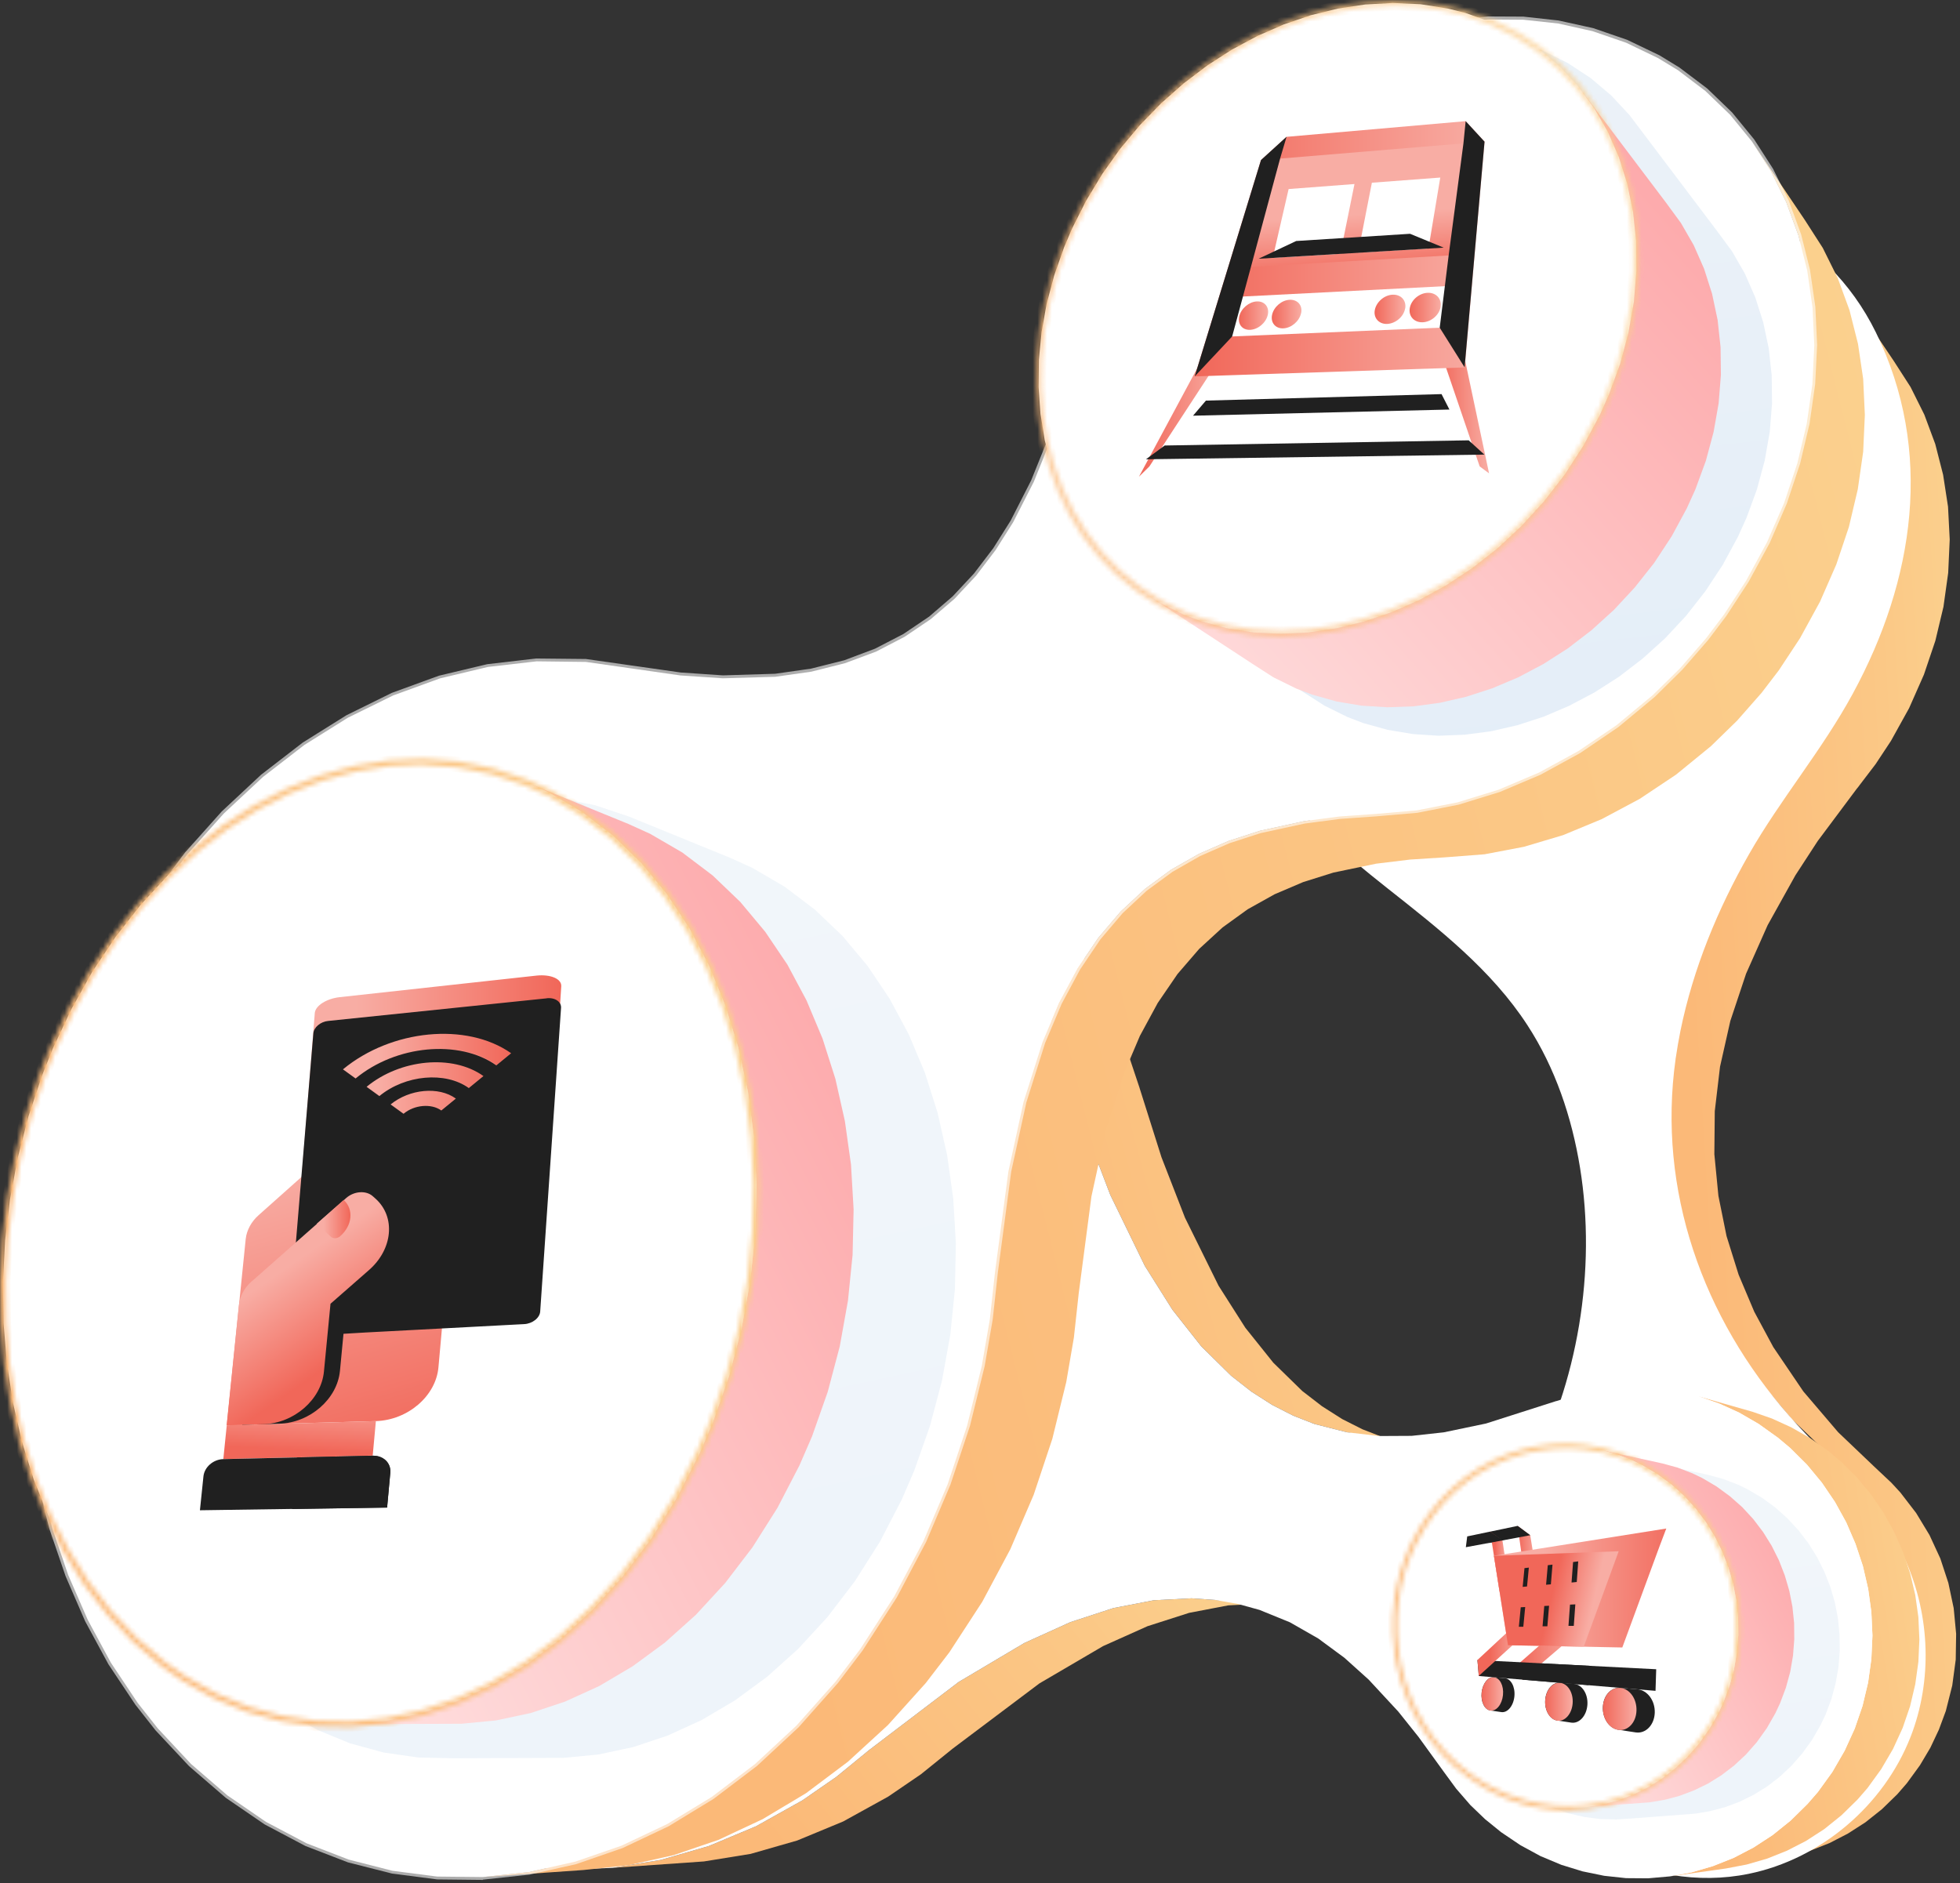 <svg width="409" height="393" viewBox="0 0 409 393" fill="none" xmlns="http://www.w3.org/2000/svg">
<rect x="0" y="0" width="409" height="393" fill="#333333" stroke="none"/>
<style type="text/css">
.swing {
	transform-origin: center;
	animation: swing 1.2s infinite alternate;
}
@keyframes swing {
	0% { transform: rotate(-5deg) scale(0.9); }	
	100% { transform: rotate(5deg) scale(0.9); }
}
</style>
<g class="swing">
<path d="M407.683 335.605L406.571 330.346L404.895 325.246L402.636 320.357L399.848 315.751L396.547 311.462L394.694 309.451L391.165 306.133L383.576 298.897L376.305 290.373L370.04 281.126L366.069 273.749L362.804 266.019L360.281 257.954L358.587 249.571L357.74 240.871L357.828 231.888L358.922 222.623L361.075 213.057L364.357 203.21L368.858 193.08L374.664 182.65L379.305 175.52L387.476 164.578L387.582 164.455L387.935 164.014V163.996L391.394 159.46L394.588 154.625L398.383 147.778L401.471 140.789L403.854 133.73L405.548 126.635L406.536 119.558L406.854 112.587L406.501 105.74L405.477 99.087L403.836 92.663L401.559 86.539L398.683 80.768L395.206 75.368L386.294 62.114L389.894 67.726L392.877 73.727L395.241 80.115L396.953 86.804L397.995 93.757L398.347 100.904L398.012 108.211L396.971 115.605L395.206 123.035L392.718 130.447L389.488 137.789L385.517 144.971L382.182 150.054L378.582 154.837L378.211 155.296L378.123 155.419L369.581 166.926L364.746 174.408L358.71 185.35L354.016 195.974L350.574 206.298L348.333 216.305L347.168 225.993L347.062 235.4L347.91 244.488L349.674 253.242L352.269 261.678L355.657 269.76L359.769 277.472L366.281 287.144L373.817 296.073L382.27 304.174H382.306H382.27L385.394 307.103L387.318 309.204L390.759 313.686L393.653 318.522L396 323.657L397.747 329.005L398.895 334.528L399.424 340.158L399.318 345.823L398.559 351.47L397.147 357.047L395.647 361.124L393.759 365.095L391.5 368.942L388.641 372.877L386.559 375.278L383.206 378.56L379.605 381.419L375.793 383.89L371.805 385.955L367.675 387.596L363.422 388.831L359.081 389.625L369.564 388.143L373.729 387.366L377.805 386.202L381.776 384.631L385.606 382.654L389.259 380.307L392.7 377.572L395.912 374.448L397.906 372.154L400.642 368.395L402.812 364.742L404.595 360.965L406.042 357.065L407.383 351.753L408.107 346.37L408.195 340.97L407.683 335.605Z" fill="url(#paint0_linear_5532_7879)"/>
<path d="M349.675 220.846C349.957 218.925 350.291 217.003 350.679 215.046C353.338 202.105 358.428 189.746 364.963 178.286C371.497 166.826 380.286 156.477 386.662 144.7C399.484 121.075 403.606 94.153 391.435 69.347C381.149 48.384 359.168 38.458 336.518 39.234C314.713 39.974 297.399 49.547 281.847 64.287C265.361 79.925 254.758 103.268 254.142 126.011C253.402 153.374 269.518 169.612 289.65 185.479C300.305 193.889 311.261 202.44 318.746 213.97C324.541 222.874 327.993 233.153 329.702 243.643C333.189 265.064 329.279 288.671 318.958 307.818C314.202 316.651 309.13 323.545 307.58 333.858C306.03 344.172 307.333 354.046 311.525 363.143C320.613 382.836 343.686 395.407 364.91 391.052C379.969 387.967 393.091 376.789 398.692 362.455C403.254 350.766 402.76 337.296 397.723 325.854C392.263 313.425 382.224 305.508 373.452 295.565C355.346 275.06 345.8 248.368 349.657 220.987V220.846H349.675Z" fill="white"/>
<path d="M253.601 333.906L248.643 333.556L240.775 333.959L232.348 335.588L223.342 338.532L213.757 342.877L200.056 351.007L181.343 365.234L174.509 370.824L167.448 375.712L157.759 381.126L147.877 385.261L137.872 388.153L127.867 389.8L146.895 388.468L156.637 386.891L166.344 384.105L175.946 380.128L185.338 374.941L192.188 370.263L198.829 364.902L216.911 351.305L230.193 343.525L239.461 339.373L248.152 336.587L256.299 335.027L263.904 334.642L268.687 334.992L253.601 333.906Z" fill="url(#paint1_linear_5532_7879)"/>
<path d="M288.611 299.95L284.318 298.286L280.078 296.148L275.89 293.485L271.755 290.296L265.71 284.391L259.876 277.102L254.286 268.324L247.278 254.132L242.372 241.516L237.816 227.113V227.096L234.365 216.758L230.054 206.946L224.938 197.783L219.033 189.355L212.375 181.698L205.034 174.899L200.531 171.43L195.8 168.276L187.267 163.616L170.148 155.293L178.909 160.076L183.745 163.335L188.371 166.927L195.923 173.953L202.756 181.891L208.801 190.651L214.057 200.183L218.473 210.398L221.994 221.191L226.655 236.207L231.684 249.366L238.885 264.171L244.65 273.335L250.66 280.957L256.897 287.107L261.155 290.436L265.483 293.204L269.881 295.447L274.314 297.182L281.042 298.899L295.094 301.615L288.611 299.95Z" fill="url(#paint2_linear_5532_7879)"/>
<path d="M400.315 337.481L399.666 332.873L398.598 328.352L397.126 323.954L395.269 319.714L393.008 315.649L390.38 311.812L387.401 308.238L384.055 304.926L381.637 302.894L377.73 300.125L373.805 297.882L369.775 296.043L365.692 294.623L354.444 291.417L358.701 292.889L362.906 294.799L366.989 297.164L371.054 300.073L373.577 302.193L377.064 305.662L380.183 309.429L382.916 313.459L385.264 317.717L387.191 322.185L388.733 326.81L389.837 331.576L390.503 336.412L390.731 341.318L390.503 346.242L389.819 351.148L388.663 356.001L387.034 360.749L384.931 365.358L382.355 369.808L379.359 373.961L377.169 376.484L373.665 379.935L369.898 382.967L365.92 385.56L361.75 387.732L357.422 389.45L352.989 390.746L348.469 391.587L360.138 389.94L364.466 389.117L368.724 387.89L372.859 386.243L376.854 384.193L380.673 381.723L384.265 378.832L387.612 375.555L389.697 373.155L392.553 369.212L395.023 364.99L397.038 360.592L398.58 356.089L399.666 351.481L400.315 346.82L400.525 342.142L400.315 337.481Z" fill="url(#paint3_linear_5532_7879)"/>
<path d="M390.5 336.412L389.834 331.576L388.731 326.81L387.189 322.184L385.261 317.716L382.913 313.459L380.18 309.429L377.061 305.662L373.574 302.192L371.051 300.072L366.986 297.164L362.904 294.798L358.699 292.889L354.441 291.417L350.131 290.365L345.803 289.717L341.493 289.489L337.2 289.647L332.977 290.19L328.825 291.119L324.777 292.398V292.38L310.094 297.076L301.281 298.916L294.57 299.652L287.807 299.687L281.044 298.898L274.315 297.181L269.882 295.447L265.485 293.204L261.157 290.436L256.899 287.106L250.661 280.956L244.652 273.335L238.887 264.171L231.686 249.365L226.657 236.207L221.996 221.173V221.191L218.474 210.397L214.059 200.182L208.803 190.651L202.758 181.89L195.924 173.953L188.373 166.927L183.747 163.335L178.911 160.076L170.15 155.292L161.197 151.753L152.156 149.37L143.08 148.091L134.003 147.898L125.015 148.704L116.167 150.492L107.493 153.19L99.048 156.782L90.883 161.197L83.016 166.436L75.517 172.446L68.421 179.192L61.745 186.691L55.542 194.873L51.688 200.726L46.344 210.047L41.683 219.842L37.793 229.811L34.657 239.921L32.256 250.136L30.592 260.421L29.628 270.706L29.383 280.956L29.838 291.119L31.012 301.159L32.887 311.006L35.463 320.625L38.774 329.929L42.804 338.9L47.588 347.433L53.124 355.493L57.242 360.574L64.058 367.67L72.03 374.311L80.475 379.83L89.359 384.193L98.61 387.382L108.159 389.397L117.936 390.203L127.871 389.8L137.876 388.153L147.88 385.262L157.763 381.127L167.452 375.712L174.513 370.824L181.346 365.235L200.059 351.007L213.761 342.877L223.345 338.532L232.351 335.588L240.779 333.959L248.646 333.556L253.605 333.906L258.318 334.73L262.821 335.974L269.182 338.567L275.069 341.931L280.535 345.961L285.599 350.517L291.784 357.192L296.024 362.501L301.228 369.685L303.874 373.295L306.835 376.711L309.884 379.637L313.231 382.353L317.26 385.069L321.448 387.347L325.793 389.169L330.226 390.536L334.747 391.464L339.32 391.955L343.893 391.99L348.466 391.587L352.987 390.746L357.42 389.449L361.747 387.732L365.918 385.56L369.895 382.966L373.662 379.935L377.166 376.483L379.357 373.96L382.353 369.808L384.928 365.357L387.031 360.749L388.66 356.001L389.817 351.147L390.5 346.241L390.728 341.318L390.5 336.412Z" fill="white"/>
<path d="M378.234 64.181L377.13 56.506L375.29 49.147L372.732 42.156L369.491 35.603L365.584 29.523L361.046 23.969L355.877 18.993L350.147 14.647L345.995 12.124L339.336 8.918L332.31 6.5L325.144 4.905L317.873 4.117L310.584 4.064L303.277 4.748L296.041 6.114L288.892 8.147L281.866 10.793L275.05 14.034L268.427 17.836L262.084 22.182L256.022 27.035L250.292 32.379L244.931 38.214L239.955 44.486L236.889 48.919L232.666 55.91L229.179 62.831L226.288 69.787L224.676 74.431L223.327 79.091L219.42 91.391L215.723 100.555L211.412 109L207.75 114.8L203.685 120.144L199.182 124.963L194.206 129.22L188.757 132.9L182.817 135.984L176.334 138.402L169.326 140.171L161.774 141.24L150.823 141.555L141.975 140.96L132.566 139.61L122.263 138.139L111.978 138.016L101.798 139.19L91.811 141.573L82.051 145.13L72.607 149.773L63.531 155.45L54.893 162.126L46.711 169.765L39.071 178.315L32.01 187.759L27.122 195.416L22.619 203.564L17.8 213.796L13.77 224.204L10.529 234.77L8.023 245.44L6.271 256.163L5.237 266.886L4.922 277.592L5.342 288.193L6.464 298.653L8.321 308.938L10.914 318.96L14.226 328.685L18.308 338.041L23.127 346.977L28.733 355.387L32.921 360.696L39.86 368.125L47.464 374.696L55.506 380.215L63.969 384.683L72.765 388.082L81.876 390.413L91.215 391.622L100.747 391.727L110.384 390.693L120.073 388.503L129.71 385.174L139.224 380.671L148.545 374.994L157.569 368.143L166.207 360.118L174.354 350.954L179.488 344.191L186.619 333.135L192.699 321.641L197.763 309.726L201.828 297.496L204.877 285.074L206.559 275.332L207.628 265.572L210.431 244.476L213.585 230.004L217.545 217.511L220.997 209.328L224.886 202.092L229.162 195.749L233.857 190.23L238.921 185.517L244.37 181.504L250.187 178.193L256.372 175.494L262.925 173.374L272.177 171.359L279.518 170.396L287.193 169.853L295.673 169.117L304.206 167.435L312.721 164.806L321.149 161.232L329.367 156.746L337.322 151.35L344.891 145.077L350.62 139.435L355.982 133.25L359.749 128.274L364.375 121.195L368.737 113.153L372.312 104.953L375.063 96.683L377.025 88.413L378.199 80.195L378.602 72.083L378.234 64.181Z" fill="white"/>
<path style="mix-blend-mode:multiply" opacity="0.2" d="M198.92 250.155L197.641 241.061L195.661 232.265L192.998 223.855L189.651 215.9L185.656 208.454L181.048 201.585L175.827 195.348L170.045 189.828L163.719 185.045L157.026 181.138L152.488 179.07L131.217 170.397L124.121 168.032L116.937 166.595L109.718 166.052L102.534 166.385L95.403 167.541L88.377 169.468L81.509 172.167L74.833 175.583L68.368 179.701L62.165 184.484L56.26 189.934L50.671 195.996L45.449 202.672L40.614 209.943L36.198 217.793L32.326 226.028L30.101 231.617L27.28 240.115L25.054 248.7L23.442 257.339L22.409 265.994L21.953 274.632L22.093 283.2L22.794 291.663L24.073 299.951L25.948 308.046L28.401 315.895L31.432 323.43L35.077 330.613L39.299 337.394L44.153 343.684L49.637 349.449L55.612 354.513L59.782 357.421L66.3 361.048L73.081 363.834L80.089 365.744L87.273 366.778L94.597 366.935L117.655 366.848L124.874 366.147L132.111 364.605L139.312 362.205L146.408 358.963L153.364 354.863L160.11 349.904L166.558 344.105L172.673 337.464L178.367 330.018L183.606 321.765L188.179 312.934L190.79 306.872L194.066 297.568L196.572 288.106L198.307 278.54L199.27 268.99L199.463 259.494L198.92 250.155Z" fill="url(#paint4_linear_5532_7879)"/>
<path style="mix-blend-mode:multiply" opacity="0.29" d="M369.708 78.374L369.094 72.715L367.938 67.266L366.274 62.044L364.101 57.086L361.438 52.46L358.301 48.202L340.026 24.005L336.207 19.905L331.914 16.278L327.166 13.159L321.979 10.584L316.495 8.639L312.763 7.693L307.086 6.816L301.357 6.536L295.609 6.852L289.862 7.71L284.168 9.112L278.561 11.039L273.077 13.422L267.75 16.296L262.599 19.607L257.658 23.339L252.98 27.492L248.582 32.03L244.482 36.936L240.715 42.21L237.316 47.834L234.372 53.669L232.707 57.576L230.64 63.463L229.08 69.351L228.029 75.22L227.469 81.02L227.398 86.714L227.801 92.321L228.677 97.753L230.044 103.009L231.884 108.055L234.179 112.839L236.965 117.359L240.207 121.547L243.921 125.367L248.109 128.801L271.956 144.43L276.388 147.269L281.172 149.634L284.466 150.895L289.565 152.315L294.821 153.191L300.183 153.541L305.632 153.331L311.116 152.613L316.618 151.351L322.084 149.581L327.464 147.286L332.737 144.5L337.854 141.224L342.76 137.456L347.438 133.234L351.818 128.538L355.848 123.404L359.51 117.85L362.664 112.015L364.451 108.055L366.641 102.081L368.253 96.088L369.305 90.096L369.778 84.191L369.708 78.374Z" fill="url(#paint5_linear_5532_7879)"/>
<path style="mix-blend-mode:multiply" opacity="0.2" d="M383.86 341.072L383.527 337.708L382.878 334.379L381.932 331.137L380.688 328.001L379.181 324.97L377.394 322.114L375.344 319.416L373.031 316.91L370.473 314.615L367.67 312.565L364.691 310.813L362.659 309.831L359.557 308.64L356.403 307.781L343.56 304.978L340.249 304.4L336.937 304.172L333.643 304.259L330.402 304.645L327.213 305.363L324.094 306.362L321.08 307.659L318.207 309.236L315.456 311.11L312.863 313.248L310.462 315.648L308.237 318.329L306.239 321.255L304.522 324.374L303.559 326.512L302.35 329.771L301.456 333.1L300.86 336.481L300.562 339.881V343.28L300.843 346.661L301.404 350.008L302.262 353.285L303.383 356.491L304.803 359.592L306.485 362.571L308.43 365.409L310.655 368.073L313.16 370.543L315.929 372.803L318.89 374.783L320.922 375.922L324.076 377.342L327.3 378.428L330.577 379.181L333.888 379.619L337.235 379.707L340.564 379.497L353.688 378.498L356.841 377.972L359.943 377.149L362.956 376.027L365.883 374.591L368.686 372.874L371.332 370.841L373.802 368.528L376.08 365.935L378.148 363.062L379.917 359.978L380.933 357.858L382.16 354.599L383.054 351.252L383.649 347.87L383.912 344.471L383.86 341.072Z" fill="url(#paint6_linear_5532_7879)"/>
<path d="M388.795 79.057L387.709 71.733L385.939 64.724L383.486 58.031L380.367 51.741L376.618 45.906L365.579 29.523L369.486 35.603L372.728 42.156L375.286 49.148L377.126 56.507L378.23 64.181L378.598 72.083L378.195 80.195L377.021 88.413L375.058 96.683L372.307 104.953L368.733 113.153L364.37 121.196L359.744 128.274L355.977 133.25L350.616 139.436L344.886 145.077L337.317 151.35L329.362 156.747L321.145 161.232L312.717 164.807L304.201 167.435L295.668 169.117L287.188 169.853L279.514 170.396L272.172 171.36L262.921 173.375L256.368 175.495L250.183 178.193L244.366 181.505L238.916 185.517L233.853 190.23L229.157 195.75L224.882 202.092L220.992 209.329L217.54 217.511L213.58 230.004L210.427 244.477L207.623 265.573L206.554 275.332L204.872 285.074L201.824 297.497L197.759 309.727L192.695 321.641L186.615 333.135L179.484 344.191L174.35 350.955L166.202 360.118L157.564 368.143L148.541 374.994L139.219 380.671L129.705 385.174L120.068 388.503L110.379 390.693L100.742 391.727L121.768 390.255L131.142 389.257L140.568 387.154L149.925 383.965L159.159 379.637L168.2 374.223L176.926 367.67L185.283 360.013L193.168 351.253L198.109 344.822L204.977 334.274L210.83 323.306L215.701 311.952L219.59 300.283L222.499 288.421L224.093 279.134L225.11 269.83L227.755 249.681L230.769 235.891L234.554 223.977L237.865 216.18L241.597 209.294L245.732 203.249L250.235 198.027L255.124 193.542L260.363 189.757L265.987 186.621L271.944 184.08L278.252 182.1L287.171 180.243L294.249 179.385L301.626 178.911L309.791 178.281L317.991 176.721L326.173 174.286L334.251 170.939L342.135 166.734L349.757 161.653L357.011 155.731L362.478 150.404L367.612 144.569L371.203 139.874L375.619 133.18L379.789 125.559L383.188 117.797L385.816 109.964L387.674 102.097L388.795 94.283L389.145 86.591L388.795 79.057Z" fill="url(#paint7_linear_5532_7879)"/>
<path d="M374.383 338.707L374.033 335.326L373.385 332.014L372.438 328.773L371.212 325.619L369.705 322.605L367.918 319.732L365.868 317.033L363.555 314.528L360.979 312.25L358.176 310.2L355.197 308.448L353.165 307.467L350.064 306.275L346.927 305.417L334.066 302.596L337.361 303.507L340.584 304.751L342.705 305.785L345.806 307.624L348.749 309.779L351.413 312.18L353.831 314.826L355.968 317.664L357.826 320.678L359.403 323.867L360.682 327.178L361.663 330.595L362.346 334.099L362.697 337.656L362.732 341.231L362.451 344.822L361.838 348.397L360.874 351.919L359.578 355.353L358.526 357.596L356.669 360.837L354.514 363.886L352.114 366.619L349.52 369.055L346.752 371.192L343.826 373.014L340.76 374.521L337.606 375.713L334.364 376.571L331.07 377.114L344.194 376.133L347.348 375.608L350.449 374.784L353.48 373.645L356.406 372.226L359.192 370.491L361.838 368.476L364.326 366.164L366.604 363.57L368.671 360.679L370.441 357.596L371.44 355.475L372.666 352.216L373.577 348.887L374.156 345.506L374.418 342.107L374.383 338.707Z" fill="url(#paint8_linear_5532_7879)"/>
<path d="M362.698 337.657L362.348 334.1L361.664 330.595L360.683 327.179L359.404 323.867L357.827 320.678L355.97 317.665L353.832 314.826L351.414 312.18L348.751 309.78L345.807 307.625L342.706 305.785L340.586 304.751L337.362 303.507L334.068 302.596L330.756 302.035L327.462 301.808L324.168 301.878L320.909 302.281L317.72 302.982L314.619 303.998L311.605 305.294L308.714 306.871L305.964 308.729L303.388 310.866L300.97 313.284L298.762 315.947L296.765 318.891L295.048 322.01L294.066 324.13L292.875 327.406L291.981 330.736L291.386 334.117L291.088 337.516L291.07 340.916L291.368 344.297L291.929 347.644L292.77 350.92L293.909 354.127L295.311 357.228L296.993 360.207L298.955 363.045L301.18 365.708L303.668 368.179L306.437 370.439L309.398 372.419L311.448 373.54L314.584 374.96L317.808 376.064L321.085 376.817L324.414 377.237L327.743 377.343L331.072 377.115L334.366 376.572L337.607 375.713L340.761 374.522L343.827 373.015L346.754 371.193L349.522 369.055L352.115 366.619L354.516 363.886L356.671 360.837L358.528 357.596L359.579 355.353L360.876 351.919L361.839 348.397L362.453 344.823L362.733 341.231L362.698 337.657Z" fill="white"/>

<mask id="path-14-inside-1_5532_7879" fill="white">
<path d="M327.757 377.798H327.739L324.41 377.692L321.046 377.254L317.717 376.483L314.458 375.38L311.269 373.943L309.202 372.786L306.206 370.789L303.402 368.511L300.879 366.006L298.619 363.307L296.639 360.434L294.939 357.42L293.52 354.284L292.381 351.042L291.523 347.713L290.944 344.332L290.664 340.915V337.481L290.962 334.046L291.558 330.63L292.451 327.266L293.66 323.954L294.641 321.781L296.376 318.628L298.391 315.666L300.634 312.968L303.069 310.533L305.68 308.36L308.466 306.468L311.392 304.856L314.441 303.542L317.595 302.525L320.818 301.807L324.113 301.404L327.442 301.316L330.788 301.562L334.135 302.14L337.464 303.051L340.74 304.313L342.896 305.346L346.032 307.204L348.993 309.376L351.709 311.812L354.144 314.475L356.317 317.349L358.209 320.415L359.804 323.621L361.1 326.968L362.099 330.42L362.782 333.959L363.15 337.551L363.185 341.178L362.905 344.805L362.292 348.414L361.328 351.971L360.014 355.458L358.945 357.736L357.07 361.03L354.88 364.096L352.462 366.864L349.834 369.335L347.031 371.49L344.069 373.33L340.968 374.854L337.762 376.063L334.485 376.939L331.156 377.5L327.775 377.728L327.757 377.798ZM327.424 302.245L324.183 302.333L320.976 302.718L317.822 303.419L314.756 304.418L311.795 305.697L308.939 307.256L306.223 309.096L303.665 311.216L301.282 313.599L299.092 316.245L297.129 319.153L295.43 322.237L294.466 324.34L293.275 327.581L292.399 330.875L291.82 334.204L291.523 337.568V340.932L291.803 344.279L292.364 347.591L293.205 350.832L294.326 354.003L295.71 357.07L297.375 360.013L299.302 362.817L301.51 365.445L303.98 367.88L306.714 370.106L309.64 372.051L311.655 373.154L314.774 374.556L317.963 375.625L321.204 376.378L324.48 376.799L327.757 376.904L331.069 376.676L334.328 376.133L337.516 375.274L340.635 374.101L343.649 372.611L346.54 370.807L349.273 368.704L351.831 366.304L354.197 363.588L356.334 360.591L358.174 357.368L359.208 355.16L360.487 351.743L361.433 348.274L362.046 344.752L362.327 341.195L362.292 337.656L361.941 334.134L361.276 330.665L360.312 327.283L359.05 324.007L357.491 320.87L355.651 317.892L353.531 315.088L351.148 312.478L348.502 310.095L345.611 307.975L342.545 306.152L340.46 305.136L337.254 303.91L334.012 303.016L330.753 302.455L327.494 302.228L327.424 302.245Z"/>
</mask>
<path d="M327.757 377.798H327.739L324.41 377.692L321.046 377.254L317.717 376.483L314.458 375.38L311.269 373.943L309.202 372.786L306.206 370.789L303.402 368.511L300.879 366.006L298.619 363.307L296.639 360.434L294.939 357.42L293.52 354.284L292.381 351.042L291.523 347.713L290.944 344.332L290.664 340.915V337.481L290.962 334.046L291.558 330.63L292.451 327.266L293.66 323.954L294.641 321.781L296.376 318.628L298.391 315.666L300.634 312.968L303.069 310.533L305.68 308.36L308.466 306.468L311.392 304.856L314.441 303.542L317.595 302.525L320.818 301.807L324.113 301.404L327.442 301.316L330.788 301.562L334.135 302.14L337.464 303.051L340.74 304.313L342.896 305.346L346.032 307.204L348.993 309.376L351.709 311.812L354.144 314.475L356.317 317.349L358.209 320.415L359.804 323.621L361.1 326.968L362.099 330.42L362.782 333.959L363.15 337.551L363.185 341.178L362.905 344.805L362.292 348.414L361.328 351.971L360.014 355.458L358.945 357.736L357.07 361.03L354.88 364.096L352.462 366.864L349.834 369.335L347.031 371.49L344.069 373.33L340.968 374.854L337.762 376.063L334.485 376.939L331.156 377.5L327.775 377.728L327.757 377.798ZM327.424 302.245L324.183 302.333L320.976 302.718L317.822 303.419L314.756 304.418L311.795 305.697L308.939 307.256L306.223 309.096L303.665 311.216L301.282 313.599L299.092 316.245L297.129 319.153L295.43 322.237L294.466 324.34L293.275 327.581L292.399 330.875L291.82 334.204L291.523 337.568V340.932L291.803 344.279L292.364 347.591L293.205 350.832L294.326 354.003L295.71 357.07L297.375 360.013L299.302 362.817L301.51 365.445L303.98 367.88L306.714 370.106L309.64 372.051L311.655 373.154L314.774 374.556L317.963 375.625L321.204 376.378L324.48 376.799L327.757 376.904L331.069 376.676L334.328 376.133L337.516 375.274L340.635 374.101L343.649 372.611L346.54 370.807L349.273 368.704L351.831 366.304L354.197 363.588L356.334 360.591L358.174 357.368L359.208 355.16L360.487 351.743L361.433 348.274L362.046 344.752L362.327 341.195L362.292 337.656L361.941 334.134L361.276 330.665L360.312 327.283L359.05 324.007L357.491 320.87L355.651 317.892L353.531 315.088L351.148 312.478L348.502 310.095L345.611 307.975L342.545 306.152L340.46 305.136L337.254 303.91L334.012 303.016L330.753 302.455L327.494 302.228L327.424 302.245Z" fill="#FFFAC0" stroke="url(#paint9_linear_5532_7879)" stroke-width="2" mask="url(#path-14-inside-1_5532_7879)"/>
<path opacity="0.6" d="M100.784 392.323H100.749L91.217 392.218L81.79 390.992L72.609 388.661L63.743 385.245L55.228 380.742L47.115 375.187L39.459 368.582L32.468 361.118L28.262 355.774L22.62 347.311L17.767 338.34L13.685 328.931L10.338 319.154L7.745 309.079L5.888 298.759L4.749 288.246L4.328 277.593L4.644 266.852L5.677 256.077L7.447 245.318L9.953 234.613L13.211 224.012L17.241 213.552L22.06 203.284L26.598 195.119L31.504 187.427L38.583 177.948L46.257 169.363L54.474 161.688L63.165 154.978L72.294 149.266L81.79 144.587L91.603 141.013L101.66 138.613L111.91 137.421L122.265 137.526L142.064 140.347L150.878 140.943L161.758 140.61L169.24 139.541L176.196 137.789L182.609 135.371L188.496 132.322L193.893 128.678L198.799 124.455L203.249 119.689L207.279 114.398L210.906 108.633L215.181 100.241L218.861 91.129L222.751 78.865L224.1 74.221L225.712 69.543L228.62 62.552L232.125 55.596L236.365 48.552L239.449 44.084L244.442 37.777L249.839 31.924L255.603 26.545L261.701 21.657L268.096 17.294L274.754 13.457L281.623 10.198L288.684 7.535L295.885 5.502L303.174 4.118L310.533 3.435L317.892 3.47L325.216 4.276L332.453 5.87L339.531 8.306L346.259 11.53L350.447 14.088L356.247 18.468L361.451 23.479L366.041 29.086L369.983 35.218L373.26 41.842L375.836 48.885L377.693 56.297L378.814 64.024L379.182 71.996L378.779 80.161L377.605 88.431L375.625 96.771L372.857 105.094L369.283 113.329L364.885 121.424L360.242 128.538L356.457 133.549L351.06 139.752L345.313 145.428L337.709 151.736L329.719 157.168L321.449 161.688L312.969 165.28L304.383 167.926L295.78 169.626L287.247 170.362L279.573 170.905L272.266 171.868L263.05 173.866L256.567 175.968L250.435 178.649L244.67 181.943L239.273 185.903L234.262 190.581L229.619 196.048L225.379 202.338L221.524 209.522L218.09 217.652L214.165 230.092L211.011 244.512L208.225 265.573L207.157 275.315L205.475 285.092L202.408 297.567L198.326 309.85L193.245 321.817L187.147 333.364L179.981 344.472L174.829 351.253L166.647 360.469L157.974 368.529L148.898 375.415L139.524 381.127L129.939 385.665L120.233 389.029L110.491 391.22L100.749 392.271L100.784 392.323ZM111.98 138.613L101.888 139.787L91.953 142.169L82.264 145.691L72.89 150.299L63.866 155.959L55.263 162.6L47.133 170.204L39.529 178.719L32.503 188.128L27.632 195.75L23.146 203.863L18.345 214.06L14.333 224.433L11.091 234.963L8.603 245.599L6.851 256.287L5.817 266.975L5.52 277.628L5.923 288.193L7.061 298.619L8.919 308.851L11.494 318.838L14.806 328.528L18.853 337.849L23.654 346.733L29.226 355.108L33.379 360.364L40.282 367.741L47.834 374.259L55.824 379.743L64.216 384.176L72.96 387.558L82.001 389.853L91.287 391.062L100.714 391.149L110.315 390.116L119.917 387.943L129.501 384.614L138.963 380.128L148.232 374.487L157.203 367.671L165.788 359.698L173.901 350.57L179 343.859L186.113 332.838L192.158 321.397L197.204 309.517L201.252 297.34L204.283 284.952L205.948 275.245L207.016 265.538L209.82 244.407L212.991 229.899L216.951 217.354L220.438 209.119L224.345 201.83L228.655 195.435L233.369 189.88L238.485 185.097L243.987 181.05L249.874 177.686L256.112 174.952L262.7 172.815L272.021 170.782L279.415 169.818L287.125 169.275L295.587 168.539L304.05 166.857L312.513 164.247L320.871 160.707L329.053 156.239L336.956 150.878L344.49 144.64L350.167 139.033L355.511 132.883L359.243 127.942L363.851 120.898L368.196 112.891L371.736 104.744L374.487 96.526L376.431 88.291L377.588 80.126L377.973 72.084L377.605 64.234L376.501 56.63L374.662 49.341L372.121 42.42L368.915 35.919L365.042 29.892L360.539 24.39L355.423 19.467L349.729 15.174L345.629 12.686L339.023 9.515L332.067 7.114L324.971 5.537L317.77 4.749L310.533 4.714L303.297 5.397L296.113 6.764L289.017 8.779L282.061 11.407L275.28 14.631L268.709 18.415L262.402 22.743L256.374 27.579L250.68 32.906L245.353 38.705L240.412 44.943L237.364 49.341L233.158 56.314L229.689 63.183L226.816 70.104L225.221 74.729L223.872 79.355L219.947 91.673L216.233 100.871L211.905 109.369L208.225 115.239L204.125 120.618L199.587 125.472L194.576 129.782L189.074 133.514L183.065 136.615L176.529 139.068L169.45 140.855L161.829 141.942L150.825 142.275L141.907 141.661L122.142 138.84L111.945 138.735L111.98 138.613Z" fill="white"/>
<path d="M341.419 50.339L340.771 44.259L339.562 38.39L337.81 32.8L335.514 27.526L332.676 22.603L329.347 18.065L325.527 13.965L321.234 10.355L316.486 7.236L311.282 4.661L305.815 2.698L302.083 1.77L296.406 0.876L290.677 0.613L284.912 0.929L279.183 1.787L273.488 3.189L267.881 5.099L262.397 7.499L257.053 10.355L251.919 13.667L246.978 17.416L242.3 21.551L237.885 26.09L233.785 30.995L230.035 36.27L226.636 41.894L223.692 47.728L222.028 51.653L219.96 57.541L218.401 63.428L217.35 69.28L216.789 75.079L216.719 80.791L217.122 86.381L217.998 91.83L219.364 97.087L221.204 102.115L223.5 106.916L226.268 111.419L229.527 115.607L233.241 119.444L237.429 122.878L242.107 125.874L247.136 128.327L250.605 129.641L256.002 131.113L261.556 131.989L267.233 132.27L272.998 131.989L278.815 131.131L284.649 129.711L290.467 127.731L296.196 125.208L301.803 122.125L307.252 118.533L312.509 114.415L317.485 109.772L322.163 104.656L326.491 99.066L330.398 93.022L333.797 86.696L335.707 82.403L338.072 75.938L339.807 69.438L340.946 62.972L341.472 56.594L341.419 50.339Z" fill="white"/>
<path d="M359.036 72.451L358.423 66.792L357.267 61.325L355.602 56.103L353.43 51.163L350.766 46.537L347.63 42.262L329.355 18.064L332.684 22.602L335.523 27.526L337.818 32.8L339.57 38.389L340.779 44.259L341.427 50.339L341.48 56.594L340.954 62.972L339.815 69.437L338.081 75.938L335.715 82.403L333.806 86.696L330.406 93.021L326.499 99.066L322.171 104.656L317.493 109.772L312.517 114.415L307.261 118.533L301.811 122.124L296.204 125.208L290.475 127.731L284.658 129.711L278.823 131.13L273.006 131.989L267.241 132.269L261.565 131.989L256.01 131.113L250.614 129.641L247.144 128.327L242.116 125.874L237.438 122.878L261.284 138.489L265.717 141.345L270.483 143.693L273.795 144.955L278.893 146.392L284.132 147.268L289.511 147.601L294.96 147.408L300.445 146.672L305.946 145.41L311.396 143.641L316.792 141.363L322.066 138.577L327.182 135.301L332.088 131.533L336.767 127.293L341.13 122.598L345.177 117.481L348.839 111.909L351.993 106.075L353.78 102.132L355.97 96.158L357.582 90.148L358.633 84.173L359.107 78.251L359.036 72.451Z" fill="url(#paint10_linear_5532_7879)"/>
<path d="M177.581 243.04L176.302 233.946L174.322 225.151L171.641 216.74L168.294 208.768L164.317 201.321L159.691 194.47L154.487 188.233L148.705 182.696L142.38 177.913L135.687 174.023L131.131 171.955L109.878 163.282L114.538 165.402L121.389 169.432L127.872 174.373L133.794 180.12L139.139 186.603L143.852 193.752L147.934 201.514L151.351 209.837L154.067 218.633L156.082 227.849L157.343 237.38L157.869 247.157L157.624 257.11L156.59 267.132L154.768 277.172L152.157 287.106L148.74 296.866L146.007 303.244L141.259 312.513L135.827 321.186L129.922 329L123.597 335.974L116.939 342.054L109.983 347.258L102.817 351.55L95.493 354.967L88.099 357.473L80.669 359.102L73.258 359.82L96.316 359.733L103.535 359.032L110.771 357.49L117.955 355.09L125.069 351.848L132.025 347.731L138.753 342.79L145.218 336.99L151.333 330.349L157.028 322.903L162.249 314.65L166.822 305.819L169.451 299.757L172.727 290.453L175.233 280.991L176.95 271.425L177.913 261.875L178.124 252.379L177.581 243.04Z" fill="url(#paint11_linear_5532_7879)"/>
<path d="M157.339 237.381L156.077 227.849L154.062 218.633L151.347 209.837L147.93 201.515L143.847 193.753L139.134 186.604L133.79 180.121L127.868 174.374L121.385 169.433L114.534 165.403L109.873 163.283L102.759 160.9L95.576 159.481L88.374 158.938L81.191 159.27L74.059 160.409L67.033 162.354L60.165 165.053L53.472 168.469L47.024 172.587L40.821 177.37L34.899 182.819L29.309 188.882L24.088 195.557L19.252 202.811L14.854 210.678L10.982 218.913L8.757 224.503L5.936 232.983L3.711 241.586L2.099 250.224L1.065 258.88L0.609 267.518L0.732 276.086L1.45 284.549L2.729 292.837L4.604 300.931L7.04 308.781L10.088 316.315L13.715 323.499L17.956 330.262L22.809 336.57L28.293 342.335L34.268 347.398L38.438 350.289L44.939 353.934L51.737 356.72L58.746 358.63L65.929 359.663L73.253 359.821L80.665 359.103L88.094 357.473L95.488 354.968L102.812 351.551L109.978 347.258L116.934 342.054L123.593 335.974L129.918 329.001L135.823 321.186L141.254 312.513L146.002 303.244L148.736 296.866L152.153 287.107L154.763 277.172L156.585 267.133L157.619 257.11L157.865 247.158L157.339 237.381Z" fill="white"/>
<mask id="path-20-inside-2_5532_7879" fill="white">
<path d="M73.257 360.416L65.933 360.258L58.662 359.207L51.583 357.28L44.732 354.476L38.162 350.814L33.939 347.888L27.912 342.789L22.392 336.972L17.504 330.629L13.229 323.814L9.567 316.577L6.5 308.99L4.03 301.106L2.155 292.976L0.859 284.636L0.14 276.138L0 267.535L0.456 258.861L1.489 250.153L3.119 241.463L5.344 232.842L8.183 224.309L10.425 218.685L14.315 210.415L18.748 202.53L23.601 195.224L28.858 188.513L34.482 182.415L40.422 176.949L46.66 172.13L53.16 167.978L59.888 164.526L66.809 161.81L73.888 159.848L81.072 158.691L88.326 158.358L95.597 158.902L102.851 160.338L110.035 162.721L114.766 164.859L121.669 168.906L128.205 173.9L134.179 179.682L139.558 186.2L144.324 193.401L148.442 201.216L151.876 209.591L154.609 218.439L156.624 227.691L157.903 237.275L158.429 247.105L158.184 257.109L157.15 267.184L155.328 277.259L152.7 287.246L149.265 297.058L146.532 303.471L141.766 312.775L136.317 321.483L130.377 329.35L124.017 336.359L117.306 342.491L110.315 347.73L103.096 352.076L95.72 355.51L88.256 358.05L80.756 359.68L73.275 360.416C73.275 360.416 73.24 360.416 73.222 360.416H73.257ZM88.326 159.532L81.212 159.865L74.151 161.004L67.195 162.932L60.379 165.612L53.738 169.011L47.325 173.094L41.158 177.86L35.288 183.256L29.734 189.284L24.548 195.924L19.747 203.161L15.366 210.975L11.512 219.175L9.304 224.73L6.483 233.193L4.275 241.743L2.663 250.346L1.629 258.967L1.174 267.57L1.297 276.103L1.997 284.513L3.277 292.766L5.134 300.825L7.569 308.622L10.601 316.122L14.21 323.253L18.415 329.981L23.233 336.236L28.665 341.966L34.587 346.977L38.722 349.85L45.188 353.46L51.899 356.211L58.837 358.103L65.951 359.119L73.17 359.277L80.546 358.559L87.905 356.947L95.247 354.459L102.501 351.077L109.614 346.802L116.518 341.633L123.141 335.588L129.431 328.667L135.301 320.887L140.697 312.267L145.428 303.033L148.144 296.708L151.543 286.983L154.154 277.084L155.959 267.097L156.975 257.109L157.22 247.21L156.694 237.468L155.433 227.989L153.435 218.825L150.72 210.082L147.32 201.812L143.255 194.085L138.56 186.988L133.268 180.558L127.399 174.864L120.968 169.958L114.17 165.98L109.562 163.895L102.518 161.547L95.404 160.128L88.273 159.602L88.326 159.532Z"/>
</mask>
<path d="M73.257 360.416L65.933 360.258L58.662 359.207L51.583 357.28L44.732 354.476L38.162 350.814L33.939 347.888L27.912 342.789L22.392 336.972L17.504 330.629L13.229 323.814L9.567 316.577L6.5 308.99L4.03 301.106L2.155 292.976L0.859 284.636L0.14 276.138L0 267.535L0.456 258.861L1.489 250.153L3.119 241.463L5.344 232.842L8.183 224.309L10.425 218.685L14.315 210.415L18.748 202.53L23.601 195.224L28.858 188.513L34.482 182.415L40.422 176.949L46.66 172.13L53.16 167.978L59.888 164.526L66.809 161.81L73.888 159.848L81.072 158.691L88.326 158.358L95.597 158.902L102.851 160.338L110.035 162.721L114.766 164.859L121.669 168.906L128.205 173.9L134.179 179.682L139.558 186.2L144.324 193.401L148.442 201.216L151.876 209.591L154.609 218.439L156.624 227.691L157.903 237.275L158.429 247.105L158.184 257.109L157.15 267.184L155.328 277.259L152.7 287.246L149.265 297.058L146.532 303.471L141.766 312.775L136.317 321.483L130.377 329.35L124.017 336.359L117.306 342.491L110.315 347.73L103.096 352.076L95.72 355.51L88.256 358.05L80.756 359.68L73.275 360.416C73.275 360.416 73.24 360.416 73.222 360.416H73.257ZM88.326 159.532L81.212 159.865L74.151 161.004L67.195 162.932L60.379 165.612L53.738 169.011L47.325 173.094L41.158 177.86L35.288 183.256L29.734 189.284L24.548 195.924L19.747 203.161L15.366 210.975L11.512 219.175L9.304 224.73L6.483 233.193L4.275 241.743L2.663 250.346L1.629 258.967L1.174 267.57L1.297 276.103L1.997 284.513L3.277 292.766L5.134 300.825L7.569 308.622L10.601 316.122L14.21 323.253L18.415 329.981L23.233 336.236L28.665 341.966L34.587 346.977L38.722 349.85L45.188 353.46L51.899 356.211L58.837 358.103L65.951 359.119L73.17 359.277L80.546 358.559L87.905 356.947L95.247 354.459L102.501 351.077L109.614 346.802L116.518 341.633L123.141 335.588L129.431 328.667L135.301 320.887L140.697 312.267L145.428 303.033L148.144 296.708L151.543 286.983L154.154 277.084L155.959 267.097L156.975 257.109L157.22 247.21L156.694 237.468L155.433 227.989L153.435 218.825L150.72 210.082L147.32 201.812L143.255 194.085L138.56 186.988L133.268 180.558L127.399 174.864L120.968 169.958L114.17 165.98L109.562 163.895L102.518 161.547L95.404 160.128L88.273 159.602L88.326 159.532Z" fill="#FFB8AE" stroke="url(#paint12_linear_5532_7879)" stroke-width="2" mask="url(#path-20-inside-2_5532_7879)"/>
<g opacity="0.7">
<mask id="path-21-inside-3_5532_7879" fill="white">
<path d="M267.235 132.865H267.2L261.523 132.567L255.916 131.674L250.467 130.202L246.928 128.87L241.847 126.382L237.116 123.351L232.876 119.882L229.108 116.01L225.814 111.769L223.011 107.214L220.681 102.36L218.823 97.262L217.439 91.953L216.546 86.451L216.125 80.809L216.195 75.044L216.756 69.192L217.825 63.288L219.384 57.348L221.469 51.408L223.151 47.466L226.112 41.596L229.529 35.937L233.314 30.628L237.449 25.686L241.882 21.113L246.595 16.943L251.553 13.176L256.74 9.847L262.119 6.956L267.638 4.538L273.298 2.611L279.045 1.191L284.844 0.315L290.661 0L296.461 0.28L302.19 1.174L305.975 2.12L311.512 4.1L316.768 6.693L321.587 9.847L325.932 13.509L329.804 17.662L333.186 22.252L336.042 27.228L338.372 32.572L340.159 38.214L341.386 44.137L342.034 50.269L342.104 56.577L341.561 63.007L340.422 69.525L338.67 76.078L336.305 82.596L334.377 86.924L330.978 93.302L327.036 99.399L322.691 105.024L317.977 110.175L312.966 114.836L307.692 118.988L302.208 122.615L296.549 125.716L290.766 128.275L284.914 130.272L279.027 131.709L273.157 132.567L267.305 132.865H267.235ZM290.644 1.209L284.949 1.524L279.255 2.383L273.613 3.767L268.059 5.659L262.627 8.042L257.335 10.881L252.237 14.175L247.348 17.889L242.705 22.007L238.325 26.51L234.26 31.381L230.528 36.62L227.146 42.209L224.237 47.991L222.59 51.864L220.54 57.716L218.999 63.568L217.947 69.385L217.387 75.132L217.316 80.791L217.719 86.328L218.596 91.707L219.945 96.911L221.767 101.905L224.045 106.636L226.796 111.086L230.002 115.221L233.682 119.006L237.817 122.387L242.425 125.349L247.401 127.784L250.835 129.063L256.162 130.517L261.646 131.376L267.235 131.656L272.982 131.376L278.747 130.517L284.529 129.098L290.276 127.136L295.953 124.63L301.525 121.581L306.939 118.007L312.143 113.907L317.084 109.316L321.727 104.235L326.02 98.681L329.909 92.671L333.273 86.381L335.166 82.141L337.514 75.71L339.231 69.262L340.352 62.849L340.878 56.524L340.825 50.322L340.194 44.294L339.003 38.495L337.251 32.958L334.973 27.736L332.17 22.866L328.876 18.398L325.091 14.35L320.851 10.776L316.155 7.709L311.021 5.169L305.607 3.241L301.928 2.313L296.303 1.437L290.626 1.174L290.644 1.209Z"/>
</mask>
<path d="M267.235 132.865H267.2L261.523 132.567L255.916 131.674L250.467 130.202L246.928 128.87L241.847 126.382L237.116 123.351L232.876 119.882L229.108 116.01L225.814 111.769L223.011 107.214L220.681 102.36L218.823 97.262L217.439 91.953L216.546 86.451L216.125 80.809L216.195 75.044L216.756 69.192L217.825 63.288L219.384 57.348L221.469 51.408L223.151 47.466L226.112 41.596L229.529 35.937L233.314 30.628L237.449 25.686L241.882 21.113L246.595 16.943L251.553 13.176L256.74 9.847L262.119 6.956L267.638 4.538L273.298 2.611L279.045 1.191L284.844 0.315L290.661 0L296.461 0.28L302.19 1.174L305.975 2.12L311.512 4.1L316.768 6.693L321.587 9.847L325.932 13.509L329.804 17.662L333.186 22.252L336.042 27.228L338.372 32.572L340.159 38.214L341.386 44.137L342.034 50.269L342.104 56.577L341.561 63.007L340.422 69.525L338.67 76.078L336.305 82.596L334.377 86.924L330.978 93.302L327.036 99.399L322.691 105.024L317.977 110.175L312.966 114.836L307.692 118.988L302.208 122.615L296.549 125.716L290.766 128.275L284.914 130.272L279.027 131.709L273.157 132.567L267.305 132.865H267.235ZM290.644 1.209L284.949 1.524L279.255 2.383L273.613 3.767L268.059 5.659L262.627 8.042L257.335 10.881L252.237 14.175L247.348 17.889L242.705 22.007L238.325 26.51L234.26 31.381L230.528 36.62L227.146 42.209L224.237 47.991L222.59 51.864L220.54 57.716L218.999 63.568L217.947 69.385L217.387 75.132L217.316 80.791L217.719 86.328L218.596 91.707L219.945 96.911L221.767 101.905L224.045 106.636L226.796 111.086L230.002 115.221L233.682 119.006L237.817 122.387L242.425 125.349L247.401 127.784L250.835 129.063L256.162 130.517L261.646 131.376L267.235 131.656L272.982 131.376L278.747 130.517L284.529 129.098L290.276 127.136L295.953 124.63L301.525 121.581L306.939 118.007L312.143 113.907L317.084 109.316L321.727 104.235L326.02 98.681L329.909 92.671L333.273 86.381L335.166 82.141L337.514 75.71L339.231 69.262L340.352 62.849L340.878 56.524L340.825 50.322L340.194 44.294L339.003 38.495L337.251 32.958L334.973 27.736L332.17 22.866L328.876 18.398L325.091 14.35L320.851 10.776L316.155 7.709L311.021 5.169L305.607 3.241L301.928 2.313L296.303 1.437L290.626 1.174L290.644 1.209Z" fill="#5CFFFF" stroke="url(#paint13_linear_5532_7879)" stroke-width="2" mask="url(#path-21-inside-3_5532_7879)"/>
</g>
<path d="M239.848 97.341L237.672 99.482L252.611 71.66L255.249 73.767L239.848 97.341Z" fill="url(#paint14_linear_5532_7879)"/>
<path d="M308.774 97.342L300.156 72.055L304.525 69.554L310.727 98.781L308.756 97.325L308.774 97.342Z" fill="url(#paint15_linear_5532_7879)"/>
<path d="M305.634 76.68L249.305 78.547L254.324 62.169L263.13 33.422L268.475 28.556L305.857 25.284L309.797 29.567L307.159 59.479L305.651 76.697L305.634 76.68Z" fill="url(#paint16_linear_5532_7879)"/>
<path d="M260.359 55.745L303.086 53.26L305.365 29.927L267.126 33.096L260.359 55.745Z" fill="url(#paint17_linear_5532_7879)"/>
<path d="M302.456 85.469L248.953 86.754L251.643 83.602L300.811 82.248L302.456 85.469Z" fill="#202020"/>
<path d="M309.75 94.874L239.133 95.85L243.039 92.972L306.478 91.893L309.75 94.874Z" fill="#202020"/>
<path d="M282.64 38.407L268.9 39.452L265.594 53.809L279.693 52.969L282.64 38.424V38.407Z" fill="white"/>
<path d="M300.546 37.054L286.275 38.133L283.414 52.729L298.079 51.856L300.546 37.054Z" fill="white"/>
<path d="M301.265 51.684L294.241 48.789L270.479 50.297L262.633 53.997L301.248 51.684H301.282H301.265Z" fill="#202020"/>
<path d="M302.914 59.651L258.114 61.947L256.109 70.255L301.577 68.337L302.914 59.634V59.651Z" fill="white"/>
<path d="M264.553 65.715C264.176 67.377 262.515 68.765 260.87 68.833C259.225 68.902 258.215 67.634 258.609 65.989C259.003 64.345 260.647 62.991 262.258 62.906C263.868 62.82 264.93 64.07 264.553 65.715Z" fill="url(#paint18_linear_5532_7879)"/>
<path d="M271.489 65.39C271.129 67.052 269.468 68.457 267.806 68.525C266.144 68.594 265.082 67.326 265.459 65.664C265.836 64.002 267.48 62.632 269.125 62.563C270.77 62.495 271.866 63.728 271.506 65.39H271.489Z" fill="url(#paint19_linear_5532_7879)"/>
<path d="M293.211 64.378C292.92 66.091 291.224 67.513 289.493 67.599C287.763 67.685 286.564 66.366 286.889 64.687C287.215 63.008 288.86 61.586 290.59 61.5C292.32 61.414 293.519 62.682 293.228 64.378H293.211Z" fill="url(#paint20_linear_5532_7879)"/>
<path d="M300.625 64.019C300.351 65.732 298.655 67.188 296.89 67.257C295.126 67.325 293.892 66.023 294.183 64.31C294.474 62.597 296.136 61.192 297.884 61.107C299.631 61.021 300.882 62.306 300.608 64.002L300.625 64.019Z" fill="url(#paint21_linear_5532_7879)"/>
<path d="M263.13 33.422L249.305 78.547L257.117 70.221L261.04 55.693L267.122 33.079L268.475 28.539L263.13 33.404V33.422Z" fill="#202020"/>
<path d="M305.638 76.68L300.43 68.388L302.297 53.295L305.381 29.927L305.843 25.284L309.784 29.567L305.621 76.697L305.638 76.68Z" fill="#202020"/>
<path d="M76.571 233.447L53.974 253.588C52.429 254.954 51.469 256.76 51.274 258.566L47.32 297.448L78.442 296.57C85.096 296.374 90.953 291.347 91.49 285.361L96.305 231.918L76.571 233.447Z" fill="url(#paint22_linear_5532_7879)"/>
<path d="M78.439 296.57L47.317 297.448L46.602 304.493L77.772 303.777L78.439 296.554V296.57Z" fill="url(#paint23_linear_5532_7879)"/>
<path d="M80.763 314.612L41.719 315.181L42.451 308.121C42.646 306.185 44.484 304.558 46.599 304.509L77.77 303.793C79.999 303.744 81.626 305.322 81.447 307.34L80.78 314.628L80.763 314.612Z" fill="#202020"/>
<path d="M61.986 304.151L77.766 303.793C79.995 303.744 81.622 305.322 81.443 307.34L80.776 314.628L60.961 314.921L62.018 304.167L61.986 304.151Z" fill="#202020"/>
<path d="M117.116 205.872L114.692 243.258C114.562 244.868 112.073 246.349 109.129 246.593L67.578 249.798C64.829 249.977 62.665 248.935 62.812 247.39L65.691 211.387C65.838 209.874 68.132 208.41 70.865 208.101L111.992 203.595C114.904 203.302 117.247 204.278 117.116 205.856V205.872Z" fill="url(#paint24_linear_5532_7879)"/>
<path d="M81.524 230.372L84.225 232.324C86.535 230.47 90.082 230.144 92.099 231.625L95.157 229.119C91.594 226.516 85.477 227.102 81.54 230.34V230.388L81.524 230.372ZM76.546 226.695L79.214 228.631C84.615 224.19 92.994 223.442 97.874 226.939L100.949 224.418C94.507 219.814 83.574 220.904 76.562 226.663V226.712L76.546 226.695ZM71.633 223.051L74.268 224.955C82.728 217.975 95.906 216.674 103.633 222.222L106.724 219.684C97.419 213.095 81.687 214.722 71.633 223.051Z" fill="url(#paint25_linear_5532_7879)"/>
<path d="M114.061 208.346L68.476 213.064C66.898 213.21 65.45 214.414 65.385 215.683L61.139 266.539C60.179 280.334 59.105 279 76.122 278.089L109.376 276.332C111.1 276.251 112.662 275.031 112.727 273.664L117.071 210.379C117.185 209.078 115.834 208.134 114.077 208.329L114.061 208.346ZM92.082 231.74C90.016 230.259 86.469 230.536 84.208 232.439L81.507 230.487C85.444 227.266 91.561 226.664 95.124 229.267L92.066 231.772V231.724L92.082 231.74ZM97.809 227.055C92.928 223.557 84.566 224.289 79.165 228.746L76.497 226.811C83.525 221.003 94.441 219.961 100.883 224.565L97.809 227.087V227.038V227.055ZM103.568 222.337C95.791 216.838 82.614 218.107 74.203 225.07L71.567 223.166C81.621 214.837 97.353 213.259 106.659 219.799L103.568 222.337Z" fill="#202020"/>
<path d="M55.778 267.221L75.56 249.781C77.203 248.333 79.709 248.171 81.108 249.423L81.726 249.96C85.972 253.767 85.354 260.518 80.327 264.895L72.29 271.923L70.94 286.093C70.371 291.982 64.677 296.944 58.218 297.123L50.539 297.334L53.077 272.199C53.256 270.377 54.232 268.555 55.794 267.189L55.778 267.221Z" fill="#202020"/>
<path d="M52.568 267.384L72.269 249.993C73.912 248.561 76.401 248.398 77.784 249.635L78.386 250.172C82.6 253.979 81.982 260.714 76.971 265.074L68.967 272.086L67.6 286.223C67.031 292.096 61.353 297.042 54.943 297.221L47.297 297.432L49.851 272.362C50.03 270.54 51.006 268.718 52.552 267.368L52.568 267.384Z" fill="url(#paint26_linear_5532_7879)"/>
<path d="M71.731 250.432C73.845 252.385 73.536 255.736 70.998 257.981C70.397 258.502 69.534 258.55 69.03 258.095L66.102 255.378L71.731 250.416V250.432Z" fill="url(#paint27_linear_5532_7879)"/>
<path d="M319.316 320.387L320.944 330.42L318.53 331.689L316.688 318.438L319.316 320.387Z" fill="url(#paint28_linear_5532_7879)"/>
<path d="M319.323 320.387L316.694 318.438L310.971 319.636L310.703 321.996L316.945 320.834L319.323 320.387Z" fill="#202020"/>
<path d="M313.518 321.477L314.949 331.01L312.91 332.136L310.961 319.653L313.536 321.495L313.518 321.477Z" fill="url(#paint29_linear_5532_7879)"/>
<path d="M313.519 321.477H313.662L310.944 319.635L306.169 320.636L305.883 322.89L311.302 321.888L313.501 321.477H313.519Z" fill="#202020"/>
<path d="M317.242 346.909L345.606 348.358L345.463 352.865L317.689 350.54L317.26 346.909H317.242Z" fill="#202020"/>
<path d="M317.242 346.908L327.579 337.841L329.01 340.881L317.671 350.538L317.242 346.908Z" fill="url(#paint30_linear_5532_7879)"/>
<path d="M313.278 357.299L310.989 356.959C309.773 356.781 308.968 355.099 309.183 353.204C309.398 351.308 310.524 349.913 311.723 350.02L313.994 350.217C315.281 350.324 316.211 352.006 316.015 354.009C315.818 356.012 314.584 357.496 313.278 357.299Z" fill="#202020"/>
<path d="M310.985 356.976C312.237 357.173 313.435 355.706 313.632 353.739C313.828 351.772 312.97 350.127 311.718 350.037C310.466 349.948 309.375 351.361 309.179 353.221C308.982 355.08 309.769 356.779 310.985 356.976Z" fill="url(#paint31_linear_5532_7879)"/>
<path d="M327.885 359.499L324.934 359.052C323.379 358.82 322.27 356.888 322.449 354.742C322.627 352.596 323.987 351.022 325.543 351.165L328.458 351.416C330.121 351.559 331.408 353.49 331.247 355.779C331.086 358.068 329.566 359.75 327.885 359.499Z" fill="#202020"/>
<path d="M324.934 359.087C326.544 359.337 328.01 357.692 328.171 355.457C328.332 353.221 327.134 351.343 325.543 351.2C323.951 351.057 322.627 352.667 322.449 354.777C322.27 356.887 323.379 358.837 324.934 359.087Z" fill="url(#paint32_linear_5532_7879)"/>
<path d="M341.316 361.538L337.685 360.983C335.772 360.697 334.359 358.551 334.484 356.172C334.609 353.794 336.219 352.077 338.115 352.238L341.691 352.542C343.748 352.721 345.393 354.885 345.304 357.442C345.214 360 343.408 361.859 341.316 361.538Z" fill="#202020"/>
<path d="M337.68 361.018C339.665 361.322 341.4 359.516 341.489 357.012C341.579 354.509 340.058 352.416 338.109 352.255C336.16 352.094 334.622 353.847 334.479 356.19C334.336 358.533 335.748 360.714 337.68 361.018Z" fill="url(#paint33_linear_5532_7879)"/>
<path d="M314.085 324.304L311.85 324.661H311.742L312.136 327.165L314.3 340.918L314.693 343.35L338.532 343.815L346.133 323.159L346.347 322.587L347.707 318.992L314.085 324.322V324.304Z" fill="url(#paint34_linear_5532_7879)"/>
<path d="M308.281 346.443L331.763 347.642L331.512 351.683L308.585 349.77L308.299 346.443H308.281Z" fill="#202020"/>
<path d="M308.281 346.444L317.223 338.128L318.332 340.9L308.585 349.752L308.299 346.426L308.281 346.444Z" fill="url(#paint35_linear_5532_7879)"/>
<path d="M337.781 323.731L330.484 343.654L314.675 343.35L314.425 341.758L314.3 340.918L311.742 324.679L337.781 323.731Z" fill="url(#paint36_linear_5532_7879)"/>
<path d="M319.03 327.147L318.118 327.254L317.742 331.171L318.654 331.081L319.03 327.129V327.147Z" fill="#202020"/>
<path d="M323.966 326.521L322.983 326.646L322.625 330.723L323.626 330.634L323.966 326.521Z" fill="#202020"/>
<path d="M329.35 325.842L328.259 325.985L327.938 330.259L329.028 330.152L329.332 325.842H329.35Z" fill="#202020"/>
<path d="M318.251 335.374L317.339 335.428L316.945 339.487H317.875L318.269 335.374H318.251Z" fill="#202020"/>
<path d="M323.25 335.104L322.248 335.158L321.891 339.397H322.892L323.25 335.104Z" fill="#202020"/>
<path d="M328.71 334.819L327.619 334.872L327.297 339.307H328.406L328.728 334.801L328.71 334.819Z" fill="#202020"/>
</g>
<defs>
<linearGradient id="paint0_linear_5532_7879" x1="355.16" y1="339.282" x2="477.464" y2="332.094" gradientUnits="userSpaceOnUse">
<stop offset="0.04" stop-color="#FBB978"/>
<stop offset="0.4" stop-color="#FBC886"/>
<stop offset="1" stop-color="#FBEAA6"/>
</linearGradient>
<linearGradient id="paint1_linear_5532_7879" x1="146.521" y1="381.154" x2="320.853" y2="243.705" gradientUnits="userSpaceOnUse">
<stop offset="0.04" stop-color="#FBB978"/>
<stop offset="0.4" stop-color="#FBC886"/>
<stop offset="1" stop-color="#FBEAA6"/>
</linearGradient>
<linearGradient id="paint2_linear_5532_7879" x1="186.699" y1="279.123" x2="420.619" y2="216.223" gradientUnits="userSpaceOnUse">
<stop offset="0.04" stop-color="#FBB978"/>
<stop offset="0.4" stop-color="#FBC886"/>
<stop offset="1" stop-color="#FBEAA6"/>
</linearGradient>
<linearGradient id="paint3_linear_5532_7879" x1="355.364" y1="376.19" x2="457.144" y2="359.534" gradientUnits="userSpaceOnUse">
<stop offset="0.04" stop-color="#FBB978"/>
<stop offset="0.4" stop-color="#FBC886"/>
<stop offset="1" stop-color="#FBEAA6"/>
</linearGradient>
<linearGradient id="paint4_linear_5532_7879" x1="92.127" y1="183.538" x2="143.149" y2="420.446" gradientUnits="userSpaceOnUse">
<stop stop-color="#BBD1E8"/>
<stop offset="1" stop-color="#A2C4E8"/>
</linearGradient>
<linearGradient id="paint5_linear_5532_7879" x1="291.334" y1="20.273" x2="307.524" y2="162.004" gradientUnits="userSpaceOnUse">
<stop stop-color="#BBD1E8"/>
<stop offset="1" stop-color="#A2C4E8"/>
</linearGradient>
<linearGradient id="paint6_linear_5532_7879" x1="339.67" y1="323.358" x2="349.255" y2="395.231" gradientUnits="userSpaceOnUse">
<stop stop-color="#BBD1E8"/>
<stop offset="1" stop-color="#A2C4E8"/>
</linearGradient>
<linearGradient id="paint7_linear_5532_7879" x1="138.945" y1="336.052" x2="683.679" y2="199.465" gradientUnits="userSpaceOnUse">
<stop offset="0.04" stop-color="#FBB978"/>
<stop offset="0.4" stop-color="#FBC886"/>
<stop offset="1" stop-color="#FBEAA6"/>
</linearGradient>
<linearGradient id="paint8_linear_5532_7879" x1="367.913" y1="300.919" x2="297.338" y2="340.053" gradientUnits="userSpaceOnUse">
<stop stop-color="#FDA6A8"/>
<stop offset="0.969" stop-color="#FFE7E7"/>
</linearGradient>
<linearGradient id="paint9_linear_5532_7879" x1="300.27" y1="366.041" x2="433.942" y2="326.127" gradientUnits="userSpaceOnUse">
<stop offset="0.04" stop-color="#FBB978"/>
<stop offset="0.4" stop-color="#FBC886"/>
<stop offset="1" stop-color="#FBEAA6"/>
</linearGradient>
<linearGradient id="paint10_linear_5532_7879" x1="340.846" y1="15.15" x2="197.092" y2="143.861" gradientUnits="userSpaceOnUse">
<stop stop-color="#FDA6A8"/>
<stop offset="0.969" stop-color="#FFE7E7"/>
</linearGradient>
<linearGradient id="paint11_linear_5532_7879" x1="162.385" y1="158.86" x2="-14.963" y2="249.063" gradientUnits="userSpaceOnUse">
<stop stop-color="#FDA6A8"/>
<stop offset="0.969" stop-color="#FFE7E7"/>
</linearGradient>
<linearGradient id="paint12_linear_5532_7879" x1="20.986" y1="329.357" x2="320.763" y2="255.339" gradientUnits="userSpaceOnUse">
<stop offset="0.04" stop-color="#FBB978"/>
<stop offset="0.4" stop-color="#FBC886"/>
<stop offset="1" stop-color="#FBEAA6"/>
</linearGradient>
<linearGradient id="paint13_linear_5532_7879" x1="232.813" y1="112.442" x2="465.02" y2="43.109" gradientUnits="userSpaceOnUse">
<stop offset="0.04" stop-color="#FBB978"/>
<stop offset="0.4" stop-color="#FBC886"/>
<stop offset="1" stop-color="#FBEAA6"/>
</linearGradient>
<linearGradient id="paint14_linear_5532_7879" x1="237.672" y1="85.571" x2="255.249" y2="85.571" gradientUnits="userSpaceOnUse">
<stop stop-color="#F16759"/>
<stop offset="1" stop-color="#F8ADA4"/>
</linearGradient>
<linearGradient id="paint15_linear_5532_7879" x1="300.156" y1="84.167" x2="310.727" y2="84.167" gradientUnits="userSpaceOnUse">
<stop stop-color="#F16759"/>
<stop offset="1" stop-color="#F8ADA4"/>
</linearGradient>
<linearGradient id="paint16_linear_5532_7879" x1="249.305" y1="51.907" x2="309.797" y2="51.907" gradientUnits="userSpaceOnUse">
<stop stop-color="#F16759"/>
<stop offset="1" stop-color="#F8ADA4"/>
</linearGradient>
<linearGradient id="paint17_linear_5532_7879" x1="283.83" y1="58.297" x2="282.973" y2="44.763" gradientUnits="userSpaceOnUse">
<stop stop-color="#F16759"/>
<stop offset="1" stop-color="#F8ADA4"/>
</linearGradient>
<linearGradient id="paint18_linear_5532_7879" x1="258.489" y1="65.869" x2="264.639" y2="65.869" gradientUnits="userSpaceOnUse">
<stop stop-color="#F16759"/>
<stop offset="1" stop-color="#F8ADA4"/>
</linearGradient>
<linearGradient id="paint19_linear_5532_7879" x1="265.339" y1="65.544" x2="271.558" y2="65.544" gradientUnits="userSpaceOnUse">
<stop stop-color="#F16759"/>
<stop offset="1" stop-color="#F8ADA4"/>
</linearGradient>
<linearGradient id="paint20_linear_5532_7879" x1="286.838" y1="64.532" x2="293.262" y2="64.532" gradientUnits="userSpaceOnUse">
<stop stop-color="#F16759"/>
<stop offset="1" stop-color="#F8ADA4"/>
</linearGradient>
<linearGradient id="paint21_linear_5532_7879" x1="294.115" y1="64.19" x2="300.659" y2="64.19" gradientUnits="userSpaceOnUse">
<stop stop-color="#F16759"/>
<stop offset="1" stop-color="#F8ADA4"/>
</linearGradient>
<linearGradient id="paint22_linear_5532_7879" x1="60.596" y1="226.11" x2="83.274" y2="304.069" gradientUnits="userSpaceOnUse">
<stop offset="0.21" stop-color="#F8ADA4"/>
<stop offset="1" stop-color="#F16759"/>
</linearGradient>
<linearGradient id="paint23_linear_5532_7879" x1="63.147" y1="287.232" x2="62.431" y2="302.573" gradientUnits="userSpaceOnUse">
<stop offset="0.21" stop-color="#F8ADA4"/>
<stop offset="1" stop-color="#F16759"/>
</linearGradient>
<linearGradient id="paint24_linear_5532_7879" x1="62.812" y1="226.696" x2="117.116" y2="226.696" gradientUnits="userSpaceOnUse">
<stop offset="0.21" stop-color="#F8ADA4"/>
<stop offset="1" stop-color="#F16759"/>
</linearGradient>
<linearGradient id="paint25_linear_5532_7879" x1="71.633" y1="223.962" x2="106.789" y2="223.962" gradientUnits="userSpaceOnUse">
<stop offset="0.21" stop-color="#F8ADA4"/>
<stop offset="1" stop-color="#F16759"/>
</linearGradient>
<linearGradient id="paint26_linear_5532_7879" x1="54.292" y1="261.316" x2="70.04" y2="283.929" gradientUnits="userSpaceOnUse">
<stop offset="0.21" stop-color="#F8ADA4"/>
<stop offset="1" stop-color="#F16759"/>
</linearGradient>
<linearGradient id="paint27_linear_5532_7879" x1="66.102" y1="254.418" x2="73.097" y2="254.418" gradientUnits="userSpaceOnUse">
<stop offset="0.21" stop-color="#F8ADA4"/>
<stop offset="1" stop-color="#F16759"/>
</linearGradient>
<linearGradient id="paint28_linear_5532_7879" x1="316.688" y1="325.072" x2="320.944" y2="325.072" gradientUnits="userSpaceOnUse">
<stop stop-color="#F16759"/>
<stop offset="1" stop-color="#F8ADA4"/>
</linearGradient>
<linearGradient id="paint29_linear_5532_7879" x1="310.943" y1="325.877" x2="314.949" y2="325.877" gradientUnits="userSpaceOnUse">
<stop offset="0.26" stop-color="#F16759"/>
<stop offset="0.9" stop-color="#F8ADA4"/>
</linearGradient>
<linearGradient id="paint30_linear_5532_7879" x1="317.242" y1="344.19" x2="329.01" y2="344.19" gradientUnits="userSpaceOnUse">
<stop stop-color="#F16759"/>
<stop offset="1" stop-color="#F8ADA4"/>
</linearGradient>
<linearGradient id="paint31_linear_5532_7879" x1="309.143" y1="353.507" x2="313.667" y2="353.507" gradientUnits="userSpaceOnUse">
<stop stop-color="#F16759"/>
<stop offset="1" stop-color="#F8ADA4"/>
</linearGradient>
<linearGradient id="paint32_linear_5532_7879" x1="322.413" y1="355.153" x2="328.189" y2="355.153" gradientUnits="userSpaceOnUse">
<stop stop-color="#F16759"/>
<stop offset="1" stop-color="#F8ADA4"/>
</linearGradient>
<linearGradient id="paint33_linear_5532_7879" x1="334.479" y1="356.637" x2="341.489" y2="356.637" gradientUnits="userSpaceOnUse">
<stop stop-color="#F16759"/>
<stop offset="1" stop-color="#F8ADA4"/>
</linearGradient>
<linearGradient id="paint34_linear_5532_7879" x1="351.552" y1="331.439" x2="321.918" y2="331.261" gradientUnits="userSpaceOnUse">
<stop stop-color="#F16759"/>
<stop offset="1" stop-color="#F8ADA4"/>
</linearGradient>
<linearGradient id="paint35_linear_5532_7879" x1="308.281" y1="343.958" x2="318.332" y2="343.958" gradientUnits="userSpaceOnUse">
<stop offset="0.26" stop-color="#F16759"/>
<stop offset="0.9" stop-color="#F8ADA4"/>
</linearGradient>
<linearGradient id="paint36_linear_5532_7879" x1="320.273" y1="332.137" x2="333.775" y2="335.284" gradientUnits="userSpaceOnUse">
<stop offset="0.26" stop-color="#F16759"/>
<stop offset="0.9" stop-color="#F8ADA4"/>
</linearGradient>

</defs>
</svg>
